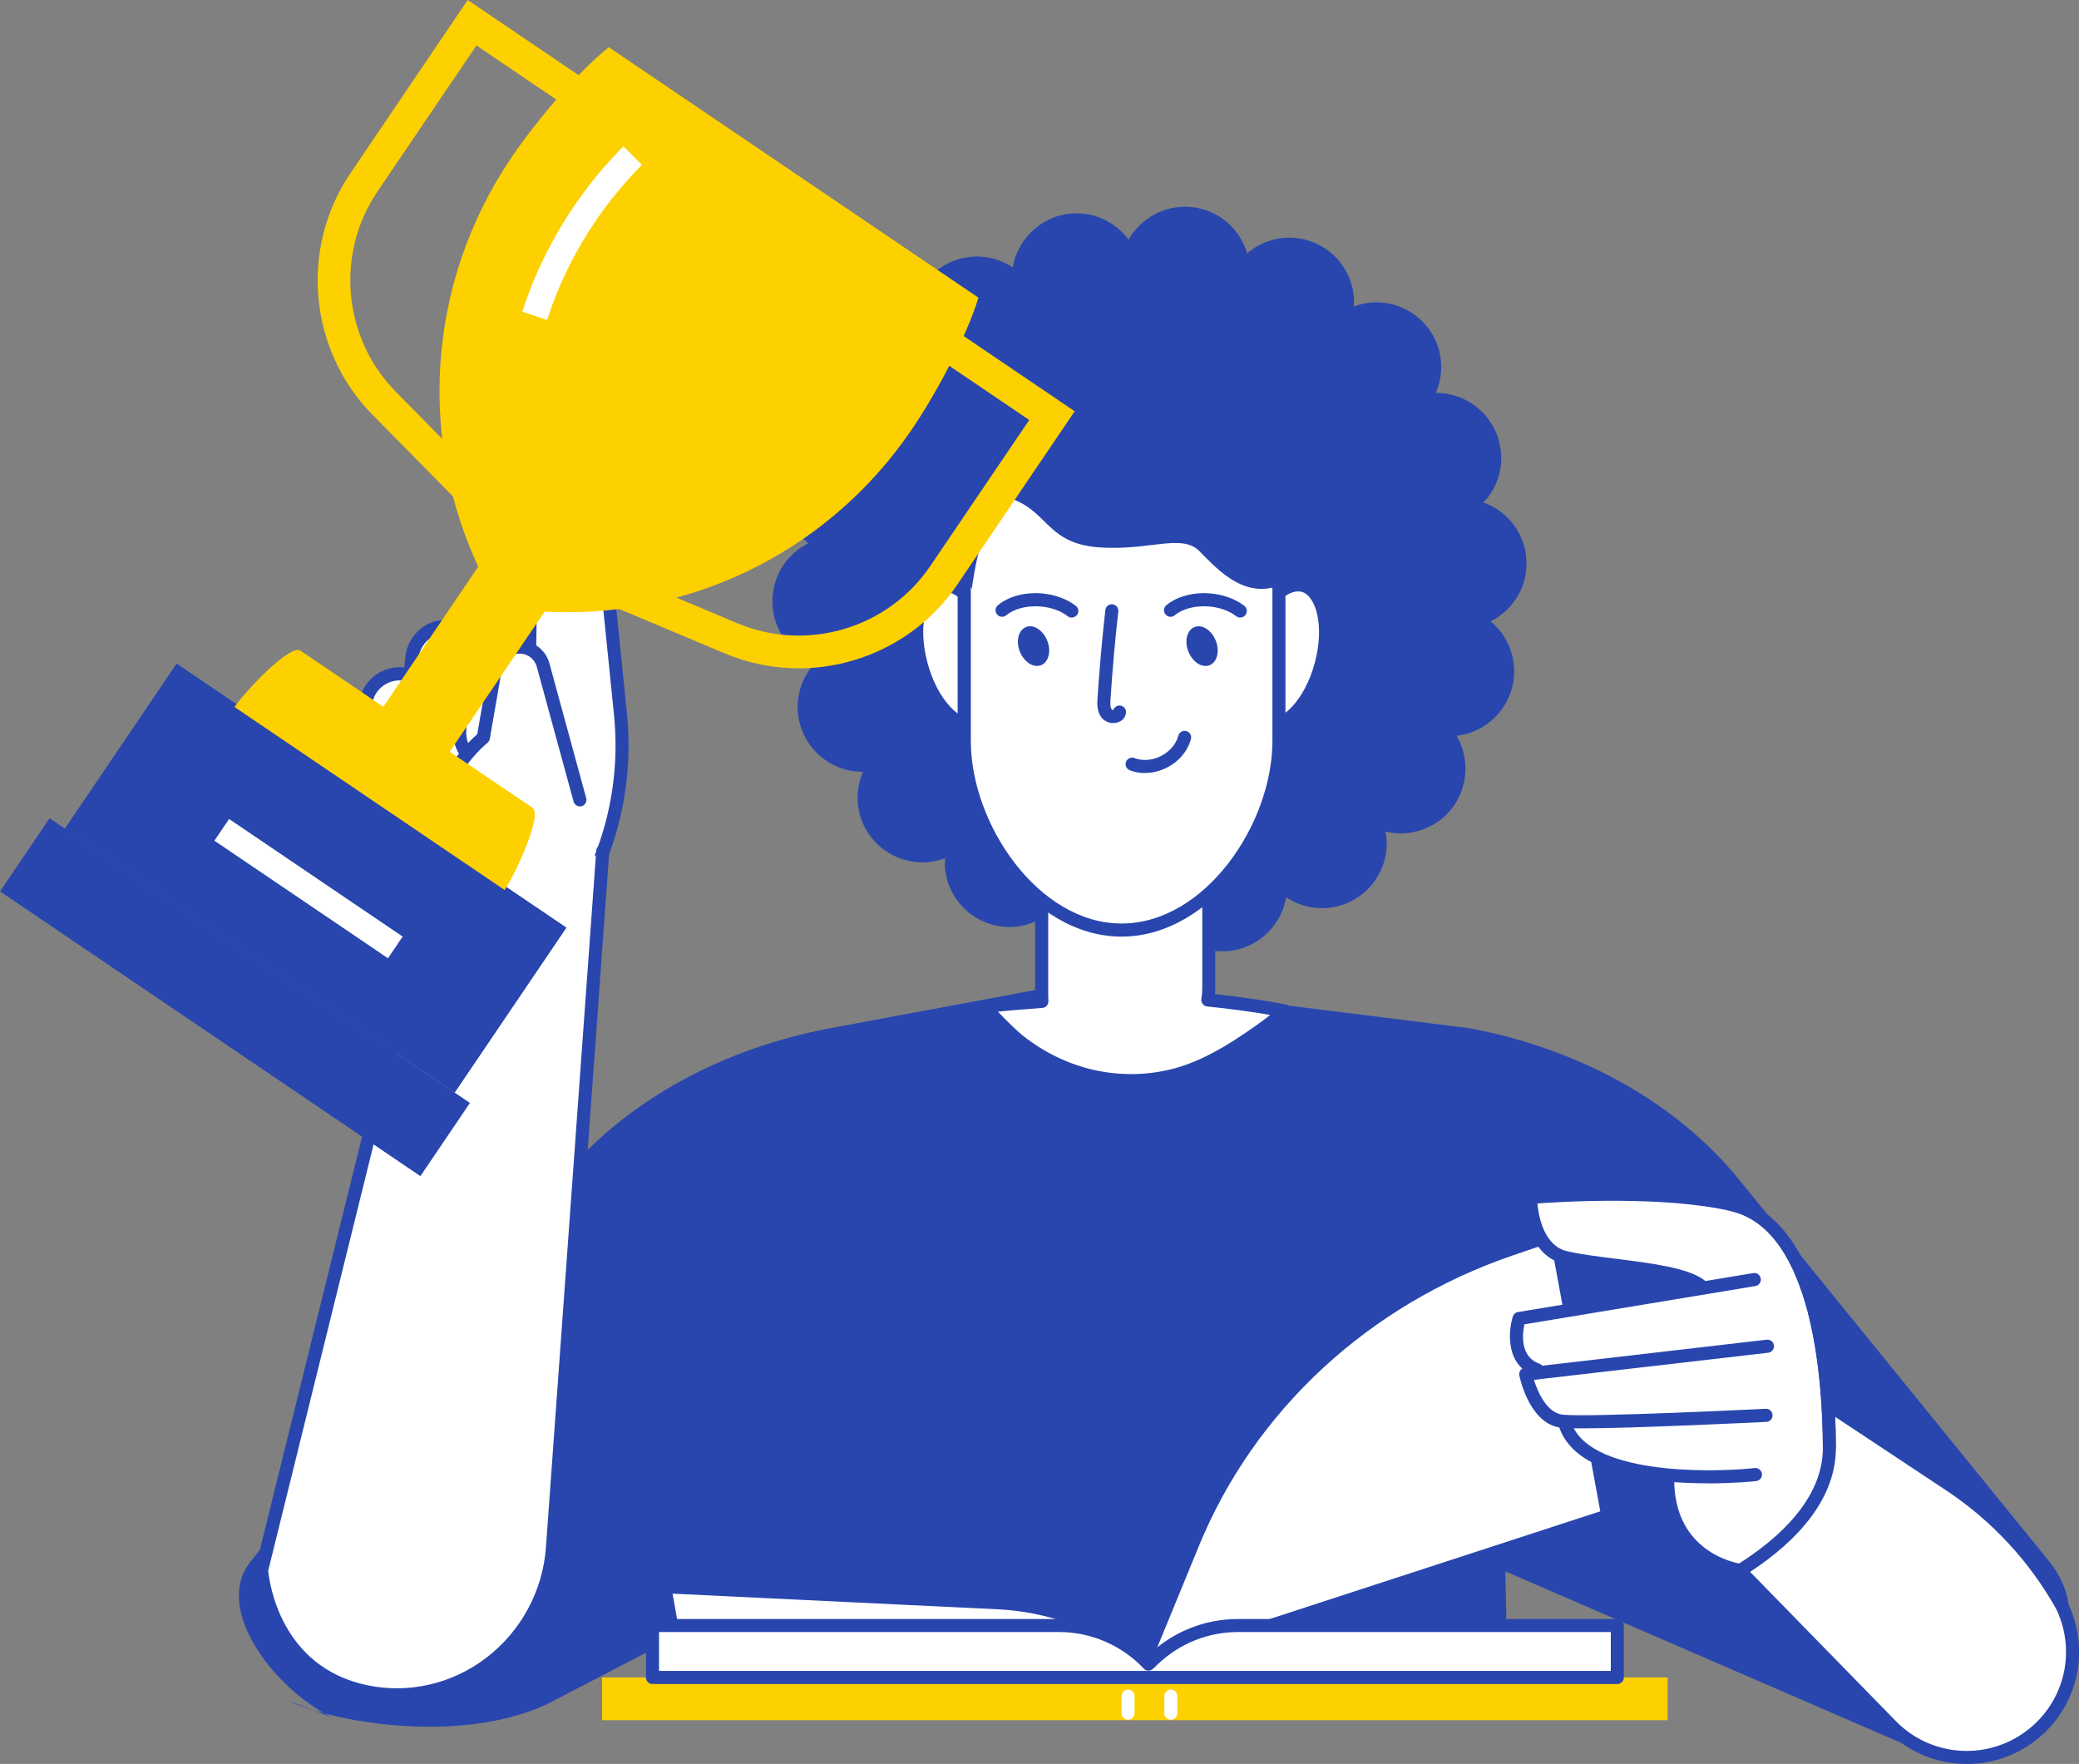 <?xml version="1.0" encoding="UTF-8"?>
<svg id="_圖層_2" data-name="圖層 2" xmlns="http://www.w3.org/2000/svg" viewBox="0 0 300 254.51">
  <rect x="0" y="0" width="300" height="254.51" fill="#808080" stroke="none"/>
  <defs>
    <style>
      .cls-1 {
        fill: #2846ae;
      }

      .cls-1, .cls-2, .cls-3 {
        stroke-width: 0px;
      }

      .cls-2 {
        fill: #fff;
      }

      .cls-3 {
        fill: #fdd000;
      }
    </style>
  </defs>
  <g id="CON02">
    <g>
      <g>
        <path class="cls-1" d="M217.21,226.72l57.66,24.98c5.76,2.4,9.89-3.5,15.36-6.3h0c8.49-4.34,10.94-13.38,5.45-20.14l-44.74-55.07c-8.95-11.02-22.9-18.84-38.9-21.83l-46.18-5.77v103.47h51.8l-.45-19.35Z"/>
        <path class="cls-1" d="M109.91,229.8l-31.25,16.23c-13.16,5.86-31.53,2.16-37.01-.64l6.17,2.39c-8.49-4.34-17.11-15.77-11.62-22.53l44.74-55.07c8.95-11.02,22.9-18.84,38.9-21.83l46.18-8.6v106.3h-56.74l.62-16.26Z"/>
        <g>
          <path class="cls-2" d="M166.44,240.28h0c-6.24-5.45-14.13-8.62-22.4-9.02l-48.13-2.32,1.6,8.98,68.93,2.36Z"/>
          <path class="cls-1" d="M166.44,241.23s-.02,0-.03,0l-68.93-2.36c-.45-.01-.82-.34-.9-.78l-1.6-8.98c-.05-.28.03-.57.22-.79s.47-.33.75-.32l48.13,2.32c8.45.41,16.6,3.69,22.97,9.25.3.26.4.69.26,1.06-.14.36-.49.6-.88.6ZM98.31,237.01l65.34,2.23c-5.68-4.22-12.56-6.7-19.65-7.04l-46.95-2.26,1.26,7.06Z"/>
        </g>
        <g>
          <path class="cls-1" d="M220.13,82.94c.43-2.47-.12-4.96-1.55-7.01-1.13-1.62-2.72-2.79-4.54-3.43.31-.33.63-.66.89-1.04,1.44-2.05,1.99-4.54,1.55-7.01-.79-4.49-4.67-7.75-9.23-7.75-.02,0-.04,0-.06,0,1.13-2.63,1.08-5.72-.46-8.39-1.67-2.89-4.79-4.69-8.13-4.69-1.11,0-2.21.22-3.25.6.03-.45.05-.91.01-1.37-.22-2.5-1.4-4.76-3.31-6.37-1.69-1.42-3.83-2.19-6.03-2.19s-4.38.83-6.06,2.27c-.82-2.75-2.86-5.11-5.75-6.16-1.04-.38-2.11-.57-3.21-.57-3.4,0-6.5,1.86-8.14,4.75-1.71-2.29-4.42-3.8-7.5-3.8-4.63,0-8.47,3.38-9.22,7.8-1.5-.99-3.28-1.57-5.15-1.57-1.09,0-2.17.19-3.21.57-2.35.86-4.24,2.58-5.29,4.85-.83,1.78-1.06,3.73-.71,5.62-.7-.17-1.43-.26-2.16-.26-2.2,0-4.34.78-6.02,2.19-1.92,1.61-3.1,3.87-3.32,6.37-.17,1.96.28,3.86,1.25,5.53-2.92.35-5.55,2.04-7.03,4.62-1.25,2.17-1.59,4.7-.94,7.12.51,1.9,1.59,3.54,3.08,4.77-2.58,1.29-4.51,3.72-5.04,6.73-.43,2.47.12,4.96,1.55,7.01,1.13,1.62,2.72,2.79,4.54,3.43-1.97,2.08-2.98,5.02-2.45,8.05.79,4.49,4.67,7.75,9.23,7.75.02,0,.04,0,.06,0-1.13,2.63-1.08,5.72.46,8.38,1.67,2.89,4.79,4.69,8.13,4.69,1.11,0,2.21-.22,3.25-.6-.03.45-.05.91-.01,1.37.22,2.5,1.4,4.76,3.31,6.37,1.69,1.42,3.83,2.19,6.03,2.19s4.38-.83,6.06-2.27c.82,2.75,2.86,5.11,5.76,6.16,1.03.38,2.11.57,3.21.57,3.4,0,6.5-1.86,8.14-4.75,1.71,2.29,4.42,3.8,7.5,3.8,4.63,0,8.47-3.38,9.22-7.8,1.5.99,3.28,1.57,5.15,1.57,1.09,0,2.17-.19,3.21-.57,2.35-.86,4.23-2.58,5.29-4.85.83-1.78,1.06-3.73.71-5.63.7.17,1.43.26,2.16.26,2.2,0,4.34-.78,6.03-2.19,3.54-2.97,4.31-8.02,2.05-11.89,2.92-.34,5.55-2.04,7.04-4.62,1.25-2.17,1.59-4.7.94-7.12-.51-1.9-1.59-3.54-3.08-4.78,2.58-1.29,4.52-3.72,5.05-6.73Z"/>
          <g>
            <g>
              <path class="cls-2" d="M174.29,144.28c.08-.56.14-1.14.14-1.72v-43.93c0-6.67-5.4-12.07-12.06-12.09-6.66.02-12.06,5.42-12.06,12.09v43.93c0,.47-.02,1.48.03,1.94-3.88.3-7,.51-7.89.78-.12.04-.17.18-.09.28.71.89,3.38,3.6,4.57,4.54,6.3,5.05,14.33,6.88,21.8,5.21,4.06-.91,7.81-2.98,11.37-5.4,1.47-1,2.96-2.01,4.33-3.19.2-.17.39-.34.58-.51.12-.11.23-.24.35-.35-3.41-.66-7.13-1.19-11.06-1.58Z"/>
              <path class="cls-1" d="M163.22,156.87c-6.02,0-11.95-2.08-16.87-6.03-1.22-.97-3.93-3.71-4.72-4.69-.23-.3-.31-.68-.2-1.04.11-.35.39-.63.75-.74.85-.26,2.92-.43,6.83-.72l.35-.03c0-.22,0-.46,0-.7v-.36s0-43.93,0-43.93c0-7.17,5.83-13.01,13-13.03,7.17.02,13,5.86,13,13.03v43.93c0,.28-.01.58-.04.88,3.63.38,7.05.88,10.2,1.49.34.07.63.32.72.66.1.34,0,.7-.25.95l-.13.13c-.08.08-.16.17-.24.24-.2.18-.4.36-.61.53-1.38,1.19-2.88,2.21-4.32,3.2l-.08.06c-4.37,2.97-8.09,4.73-11.69,5.54-1.89.43-3.81.64-5.72.64ZM144,145.97c1.06,1.13,2.68,2.72,3.52,3.39,6.04,4.84,13.69,6.67,21,5.03,3.37-.75,6.88-2.42,11.04-5.26l.08-.05c1.22-.83,2.48-1.69,3.65-2.64-2.84-.49-5.89-.9-9.09-1.22-.26-.02-.49-.15-.65-.36-.16-.2-.23-.46-.19-.72.09-.61.13-1.11.13-1.59v-43.93c0-6.13-4.99-11.13-11.12-11.14-6.13.01-11.11,5.01-11.11,11.14v44.31c0,.46-.01,1.15.02,1.45.03.26-.05.51-.21.71-.16.2-.4.32-.66.34l-1.26.1c-1.99.15-3.9.3-5.15.44Z"/>
            </g>
            <g>
              <path class="cls-2" d="M162.34,86.54s.02,0,.03,0,.02,0,.03,0h-.06Z"/>
              <path class="cls-1" d="M162.4,87.48s-.1,0-.13,0c-.5-.05-.88-.48-.86-.99.02-.48.4-.86.87-.9h0s0,0,0,0h0s.03,0,.05,0h.07c.52,0,.94.42.94.94s-.42.94-.94.94Z"/>
            </g>
          </g>
          <g>
            <path class="cls-2" d="M143.46,93.08c1.5,5.54.37,10.66-2.54,11.45-2.9.79-6.48-3.06-7.98-8.6-1.5-5.54-.37-10.66,2.54-11.45,2.9-.79,6.48,3.06,7.98,8.6Z"/>
            <path class="cls-1" d="M140.14,105.58c-1.47,0-3-.8-4.42-2.33-1.61-1.73-2.92-4.24-3.68-7.06-1.66-6.13-.26-11.67,3.2-12.61,3.46-.95,7.47,3.13,9.14,9.26h0c1.66,6.13.26,11.67-3.2,12.61-.34.09-.68.14-1.03.14ZM136.22,85.34c-.17,0-.34.02-.5.06-2.06.56-3.33,4.92-1.87,10.29.69,2.53,1.84,4.76,3.25,6.27,1.24,1.33,2.54,1.94,3.58,1.66,2.06-.56,3.33-4.92,1.87-10.29h0c-1.35-4.96-4.27-8-6.33-8Z"/>
          </g>
          <g>
            <path class="cls-2" d="M180.1,93.08c-1.5,5.54-.37,10.66,2.54,11.45s6.48-3.06,7.98-8.6c1.5-5.54.37-10.66-2.54-11.45-2.9-.79-6.48,3.06-7.98,8.6Z"/>
            <path class="cls-1" d="M183.4,105.58c-.34,0-.68-.04-1.01-.13-1.76-.48-3.04-2.13-3.6-4.65-.51-2.31-.37-5.13.39-7.96.77-2.82,2.07-5.33,3.68-7.06,1.76-1.89,3.7-2.67,5.45-2.2,3.46.94,4.87,6.48,3.2,12.61-1.5,5.54-4.93,9.39-8.12,9.39ZM187.31,85.33c-.93,0-2.02.61-3.06,1.73-1.41,1.51-2.56,3.74-3.24,6.27h0c-.69,2.53-.82,5.04-.37,7.05.39,1.78,1.21,2.96,2.25,3.24,2.06.55,5.36-2.56,6.82-7.93,1.46-5.37.18-9.73-1.87-10.29-.17-.05-.34-.07-.52-.07ZM180.1,93.08h0,0Z"/>
          </g>
          <g>
            <path class="cls-2" d="M161.84,134.2h0c-12.54,0-22.71-14.73-22.71-27.27v-26.95c0-12.54,14.39-5.46,22.71-22.71h0c3.82,12.69,22.71,10.17,22.71,22.71v26.95c0,12.54-10.17,27.27-22.71,27.27Z"/>
            <path class="cls-1" d="M161.84,135.14c-13.1,0-23.65-15.43-23.65-28.21v-26.95c0-6.75,3.94-8.41,8.5-10.33,4.55-1.91,10.21-4.29,14.3-12.79.17-.35.53-.55.92-.53.39.03.72.3.83.67,1.72,5.72,6.81,8.18,11.73,10.56,5.42,2.62,11.02,5.33,11.02,12.42v26.95c0,12.78-10.55,28.21-23.65,28.21ZM161.72,59.56c-4.29,7.63-9.8,9.94-14.29,11.83-4.42,1.86-7.34,3.09-7.34,8.59v26.95c0,11.92,9.71,26.32,21.76,26.32s21.76-14.4,21.76-26.32v-26.95c0-5.91-4.61-8.14-9.96-10.72-4.48-2.17-9.5-4.6-11.93-9.7Z"/>
          </g>
          <path class="cls-1" d="M147.16,94c.6,1.52,1.97,2.41,3.06,1.98,1.09-.43,1.5-2.01.9-3.53-.6-1.52-1.97-2.41-3.06-1.98-1.09.43-1.5,2.01-.9,3.53Z"/>
          <path class="cls-1" d="M154.65,89.11c-.2,0-.4-.06-.58-.2-1.03-.8-2.47-1.3-4.03-1.41-1.92-.13-3.72.34-4.84,1.28-.4.33-1,.28-1.33-.13-.33-.4-.28-1,.13-1.33,1.49-1.24,3.81-1.88,6.18-1.71,1.94.14,3.73.78,5.06,1.8.41.32.49.91.17,1.32-.19.24-.47.37-.75.37Z"/>
          <path class="cls-1" d="M171.48,94c.6,1.52,1.97,2.41,3.06,1.98,1.09-.43,1.5-2.01.9-3.53-.6-1.52-1.97-2.41-3.06-1.98-1.09.43-1.5,2.01-.9,3.53Z"/>
          <path class="cls-1" d="M178.97,89.11c-.2,0-.4-.06-.58-.2-1.04-.8-2.47-1.3-4.04-1.41-1.91-.13-3.72.34-4.84,1.28-.4.33-1,.28-1.33-.13-.33-.4-.28-1,.13-1.33,1.49-1.24,3.81-1.88,6.18-1.71,1.94.14,3.73.78,5.06,1.8.41.32.49.91.17,1.32-.19.24-.47.37-.75.37Z"/>
          <path class="cls-1" d="M160.65,104.33c-.62,0-1.24-.26-1.63-.72-.78-.92-.7-2.14-.65-2.87.28-4.23.66-8.51,1.13-12.72.06-.52.52-.89,1.04-.83.52.06.89.53.83,1.04-.47,4.18-.85,8.42-1.12,12.63-.04.61-.06,1.22.2,1.53.03.03.09.06.2.05.14-.42.57-.7,1.03-.63.52.07.87.55.8,1.07-.1.66-.56,1.17-1.24,1.36-.19.06-.39.08-.59.08Z"/>
          <path class="cls-1" d="M165.22,111.54c-.76,0-1.5-.13-2.19-.4-.49-.19-.73-.73-.54-1.22.19-.49.73-.73,1.22-.54,1.17.45,2.57.34,3.83-.3,1.26-.65,2.17-1.71,2.49-2.93.13-.5.65-.8,1.15-.67.5.13.81.65.67,1.15-.46,1.73-1.72,3.24-3.46,4.12-1.02.52-2.11.78-3.18.78Z"/>
          <path class="cls-1" d="M140.23,84.97s1.8-14.75,6.43-12.73c4.63,2.02,4.8,6.24,11.99,6.74,7.2.51,11.82-2.02,14.39.51,2.57,2.53,7.2,8.09,13.36,4.05,6.17-4.05,6.77-13.74-3-18.79-9.77-5.06-24.42-5.82-32.64-6.32s-16.71,14.41-10.54,26.55Z"/>
        </g>
        <g>
          <g>
            <g>
              <path class="cls-2" d="M69.67,145.2l4.53-3.87c11.08-9.47,16.81-23.76,15.34-38.26l-3.1-30.53c-.5-2.67-3.4-4.12-5.82-2.94-1.29.63-2.13,1.93-2.31,3.36l-1.96,15.43c-.73-1.76-2.45-3.03-4.53-3.05-2.59-.02-4.72,2.08-4.96,4.66l-.1,1.05c-.82-.46-1.78-.71-2.83-.63-2.42.19-4.3,2.21-4.52,4.63l-.22,2.43c-2.57-.84-5.34.55-6.21,3.12l-1.56,4.65c-.67,1.98-.63,4.17.25,6.07.75,1.63,1.69,2.07,2.63,2.29l-.67,11.91c-.55,9.73,6.41,18.27,16.04,19.7h0Z"/>
              <path class="cls-1" d="M69.67,146.15s-.09,0-.14-.01c-10.19-1.51-17.43-10.41-16.85-20.69l.63-11.18c-.88-.35-1.78-1.02-2.5-2.58-.96-2.07-1.06-4.47-.29-6.77l1.56-4.65c.9-2.67,3.56-4.28,6.26-3.96l.13-1.37c.27-2.95,2.54-5.26,5.39-5.48.71-.06,1.41.02,2.08.21.39-2.99,2.9-5.29,5.83-5.29h.04c1.47.01,2.84.56,3.89,1.5l1.66-13.05c.23-1.81,1.29-3.34,2.83-4.09,1.43-.69,3.06-.68,4.48.04,1.42.72,2.4,2.02,2.69,3.58l3.11,30.61c1.5,14.8-4.35,29.41-15.66,39.07l-4.53,3.87c-.17.15-.39.23-.61.23ZM57.67,98.17c-1.67,0-3.23,1.05-3.79,2.71l-1.56,4.65c-.62,1.83-.54,3.74.21,5.37.62,1.34,1.3,1.6,1.99,1.77.45.11.75.52.73.97l-.67,11.91c-.52,9.16,5.83,17.1,14.82,18.64l4.19-3.58c10.84-9.26,16.45-23.26,15.01-37.45l-3.1-30.53c-.17-.9-.78-1.72-1.67-2.16-.89-.45-1.91-.46-2.8-.02-.95.46-1.64,1.47-1.78,2.63l-1.96,15.43c-.05.42-.39.76-.81.82-.42.05-.83-.18-1-.57-.62-1.49-2.06-2.45-3.67-2.47-2.02,0-3.81,1.65-4.01,3.8l-.1,1.05c-.03.32-.22.6-.5.75-.28.15-.62.14-.9-.01-.7-.39-1.48-.57-2.29-.51-1.9.15-3.47,1.77-3.66,3.77l-.22,2.43c-.03.29-.18.54-.42.7s-.54.2-.81.11c-.41-.13-.82-.2-1.23-.2Z"/>
            </g>
            <path class="cls-1" d="M67.32,109.64c-.29,0-.57-.13-.76-.38-.81-1.09-1.22-2.44-1.16-3.8l.48-14.94c.02-.51.44-.91.94-.91.01,0,.02,0,.03,0,.52.02.93.45.91.97l-.48,14.95c-.04.94.23,1.85.79,2.59.31.42.23,1.01-.19,1.32-.17.13-.37.19-.56.19Z"/>
            <path class="cls-1" d="M76.42,94.48h-.01c-.52,0-.94-.44-.93-.96l.08-4.85c0-.52.39-.93.96-.93.52,0,.94.44.93.96l-.08,4.85c0,.52-.43.93-.94.93Z"/>
            <path class="cls-1" d="M55.44,114.67c-.63,0-1.27-.1-1.88-.31-.49-.17-.76-.7-.59-1.2.17-.49.7-.76,1.2-.59,1.3.44,2.71.18,3.77-.67.41-.33,1-.26,1.33.14.33.41.26,1-.14,1.33-1.06.85-2.36,1.3-3.68,1.3Z"/>
            <path class="cls-1" d="M63.72,127.59c-.43,0-.81-.29-.92-.72l-.24-1c-1.75-7.35.66-14.96,6.31-19.94l1.71-9.81c.32-1.85,1.78-3.31,3.63-3.63,2.28-.39,4.46.99,5.07,3.22l5.31,19.45c.14.5-.16,1.02-.66,1.16-.5.13-1.02-.16-1.16-.66l-5.31-19.45c-.35-1.29-1.61-2.09-2.93-1.86-1.07.19-1.91,1.03-2.09,2.1l-1.76,10.15c-.04.22-.15.41-.32.56-5.29,4.52-7.58,11.52-5.96,18.29l.24,1c.12.51-.19,1.02-.7,1.14-.07.02-.15.03-.22.03Z"/>
            <path class="cls-1" d="M63.37,116.86c-.18,0-.36,0-.54-.02-1.57-.14-2.98-.89-3.98-2.1-1-1.21-1.48-2.73-1.33-4.3l.79-12.81c.03-.52.48-.91,1-.88.52.03.92.48.88,1l-.79,12.84c-.1,1.09.22,2.12.9,2.94.68.82,1.64,1.32,2.7,1.42.19.02.38.02.57.01.52-.04.96.38.99.9.02.52-.38.96-.9.99-.1,0-.19,0-.29,0Z"/>
          </g>
          <g>
            <path class="cls-2" d="M59.14,140.02l-21.4,86.53s1.01,14.6,15.08,17.53c13.31,2.78,25.92-7.2,26.9-20.76l7.26-100.54-27.83,17.24Z"/>
            <path class="cls-1" d="M57.26,245.49c-1.55,0-3.1-.16-4.63-.48-14.6-3.05-15.82-18.24-15.83-18.39,0-.1,0-.2.03-.29l21.4-86.53c.13-.51.64-.81,1.14-.69.51.13.82.64.69,1.14l-21.36,86.38c.15,1.55,1.7,13.9,14.32,16.53,5.93,1.24,12.14-.18,17.04-3.88,5.08-3.84,8.26-9.68,8.72-16.03l7.26-100.54c.04-.52.5-.91,1.01-.87.52.04.91.49.87,1.01l-7.26,100.54c-.5,6.89-3.95,13.23-9.47,17.4-4.07,3.07-8.97,4.7-13.93,4.7Z"/>
          </g>
        </g>
        <g>
          <path class="cls-2" d="M259.97,200.1l21.38,14.16c6.75,4.47,12.33,10.51,16.26,17.59h0c3.18,6.81.94,14.92-5.3,19.12h0c-6.11,4.11-14.28,3.27-19.43-2l-25.65-26.26,12.75-22.61Z"/>
          <path class="cls-1" d="M283.8,254.51c-4.24,0-8.45-1.66-11.59-4.88l-25.65-26.26c-.29-.3-.35-.76-.15-1.12l12.75-22.61c.13-.23.35-.39.6-.45.26-.06.52-.01.74.13l21.38,14.16c6.85,4.54,12.58,10.74,16.57,17.92,3.43,7.34,1.06,15.87-5.6,20.36-2.76,1.86-5.91,2.76-9.04,2.76ZM248.4,222.56l25.16,25.76c4.83,4.95,12.49,5.73,18.23,1.87,5.89-3.96,7.98-11.51,4.97-17.94-3.81-6.87-9.33-12.84-15.93-17.21l-20.53-13.6-11.9,21.11Z"/>
        </g>
        <rect class="cls-3" x="86.88" y="242.03" width="153.76" height="6.17"/>
        <path class="cls-2" d="M162.78,248.13c-.52,0-.94-.42-.94-.94v-2.47c0-.52.42-.94.94-.94s.94.42.94.94v2.47c0,.52-.42.94-.94.94Z"/>
        <path class="cls-2" d="M168.95,248.13c-.52,0-.94-.42-.94-.94v-2.47c0-.52.42-.94.94-.94s.94.42.94.94v2.47c0,.52-.42.94-.94.94Z"/>
        <g>
          <path class="cls-2" d="M164.79,240.59l67.22-21.89-7.47-40.7-6.58,2.25c-20.99,7.19-37.69,22.64-45.79,42.38l-7.38,17.96Z"/>
          <path class="cls-1" d="M164.79,241.54c-.26,0-.51-.11-.69-.3-.25-.27-.32-.66-.18-1l7.38-17.96c8.21-20,25.11-35.64,46.36-42.92l6.58-2.25c.26-.09.55-.06.78.08.24.14.4.37.45.64l7.47,40.7c.09.47-.19.92-.64,1.07l-67.22,21.89c-.1.03-.19.05-.29.05ZM223.81,179.25l-5.55,1.9c-20.74,7.1-37.22,22.35-45.23,41.85l-6.6,16.07,64.49-21.01-7.12-38.81Z"/>
        </g>
        <g>
          <path class="cls-2" d="M236.58,211.91l3.86.95s-1.03,11.72,10.33,13.27c2.77.38,12.99-10.5,13.21-17.24.44-13.2-2.86-33.28-13.97-35.06-11.11-1.78-28.5-1.26-28.5-1.26,0,0-.83,8.49,5.34,9.04,8.63.77,17.44,3.68,17.44,3.68l-25.15,5.35s-.13,4.65,1.98,8.37,3.63,10.24,15.45,12.89Z"/>
          <path class="cls-1" d="M263.98,209.83c-.52,0-.94-.42-.94-.94-.02-9.35-1.36-31.38-13.24-34.14-9.61-2.23-24.18-1.38-27.95-1.11.17,1.86.93,6.12,4.3,6.9,1.88.43,4.37.75,7.01,1.08,5.19.65,10.56,1.33,12.82,3.13.41.32.48.92.15,1.33-.32.41-.92.48-1.33.15-1.85-1.47-7.18-2.14-11.89-2.73-2.69-.34-5.23-.66-7.2-1.12-5.78-1.34-5.82-9.28-5.82-9.61,0-.49.38-.89.86-.94.73-.06,18.11-1.55,29.45,1.08,5.46,1.27,14.62,7.62,14.7,35.97,0,.52-.42.95-.94.95h0Z"/>
          <path class="cls-1" d="M221.8,198.58c-.1,0-.21-.02-.31-.05-4.17-1.47-3.91-6.25-3.19-8.57.11-.34.39-.59.75-.65l33.94-5.62c.52-.09,1,.26,1.09.78.09.51-.26,1-.78,1.09l-33.33,5.52c-.28,1.34-.68,4.68,2.16,5.68.49.17.75.71.58,1.2-.14.39-.5.63-.89.63Z"/>
          <path class="cls-1" d="M228.24,206.09c-1.33,0-2.36-.03-2.94-.09-4.6-.48-6-7.25-6.06-7.54-.05-.26,0-.53.16-.74.15-.21.39-.35.65-.38l34.88-4.04c.52-.06.99.31,1.05.83.06.52-.31.99-.83,1.05l-33.8,3.91c.58,1.89,1.93,4.8,4.15,5.03,3.84.4,29.04-.84,29.29-.85.55-.03.96.38.99.9.03.52-.38.96-.9.99-.89.04-18.9.93-26.64.93Z"/>
          <path class="cls-1" d="M246.38,214.02c-7.81,0-19.56-1.25-21.53-8.55-.14-.5.16-1.02.67-1.16.5-.13,1.02.16,1.16.67,2.09,7.74,19.86,7.56,26.53,6.84.5-.06.98.32,1.04.84.06.52-.32.98-.84,1.04-.34.04-3.22.33-7.03.33Z"/>
          <path class="cls-1" d="M251.15,227.52s-.08,0-.12,0c-.11-.01-11.32-1.65-11.32-14.05,0-.52.42-.94.94-.94s.94.42.94.94c0,9.73,7.64,11.78,9.36,12.12,5.6-3.56,12.11-9.29,12.09-16.7-.02-9.35-1.36-31.38-13.24-34.14-.51-.12-.82-.63-.71-1.13.12-.51.64-.82,1.13-.71,5.46,1.27,14.62,7.62,14.7,35.97.02,8.41-7.21,14.7-13.28,18.5-.15.09-.32.14-.5.14Z"/>
        </g>
        <g>
          <path class="cls-2" d="M233.38,234.53h-54.74c-4.54,0-8.9,1.74-12.19,4.87l-.73.7h0c-3.35-3.55-8.01-5.56-12.89-5.56h-58.68v7.5h139.23v-7.5Z"/>
          <path class="cls-1" d="M233.38,242.98H94.15c-.52,0-.94-.42-.94-.94v-7.5c0-.52.42-.94.94-.94h58.68c4.8,0,9.45,1.88,12.91,5.19l.06-.06c3.48-3.31,8.04-5.13,12.84-5.13h54.74c.52,0,.94.42.94.94v7.5c0,.52-.42.94-.94.94ZM95.09,241.09h137.35v-5.61h-53.79c-4.31,0-8.41,1.64-11.54,4.61l-.73.7c-.18.17-.44.25-.68.26-.25,0-.49-.11-.66-.3-3.15-3.35-7.6-5.27-12.2-5.27h-57.74v5.61Z"/>
        </g>
      </g>
      <g>
        <g>
          <rect class="cls-1" x="27.53" y="107.26" width="12.75" height="73.26" transform="translate(-104.24 91.26) rotate(-55.89)"/>
          <rect class="cls-1" x="31.17" y="92.77" width="28.74" height="67.9" transform="translate(-84.91 93.35) rotate(-55.89)"/>
          <rect class="cls-1" x="31.17" y="92.77" width="28.74" height="67.9" transform="translate(-84.91 93.35) rotate(-55.89)"/>
          <path class="cls-3" d="M72.82,128.41c1.48-2.19,5.53-10.83,4.01-11.86l-33.47-22.67c-1.51-1.02-8.03,5.94-9.52,8.13l38.97,26.4Z"/>
          <path class="cls-3" d="M77.66,88.19c20.61,1.46,41.47-7.86,53.97-26.31,3.49-5.15,7.84-13.27,9.56-18.93L87.85,6.81c-4.62,3.69-10.55,10.75-14.04,15.9-12.5,18.45-13.41,41.29-4.41,59.88l-13.36,19.72,21.62-14.12Z"/>
          <path class="cls-2" d="M78.95,46.15l-3.59-1.17c1.74-5.35,4.23-10.44,7.41-15.14,2.11-3.12,4.53-6.05,7.19-8.72l2.67,2.67c-2.49,2.5-4.76,5.25-6.74,8.17-2.98,4.4-5.32,9.17-6.94,14.18Z"/>
          <rect class="cls-2" x="42.63" y="113.1" width="3.78" height="30.25" transform="translate(-86.61 93.17) rotate(-55.89)"/>
          <rect class="cls-3" x="60.33" y="79.5" width="11.57" height="33.66" transform="translate(65.41 -20.51) rotate(34.11)"/>
        </g>
        <g>
          <path class="cls-3" d="M115.24,96.43c-3.58,0-7.19-.7-10.65-2.15l-18.92-7.96,1.83-4.35,18.92,7.96c10.02,4.21,21.72.74,27.82-8.26l14.28-21.07-22.14-15,2.65-3.91,26.05,17.65-16.92,24.98c-5.25,7.76-13.96,12.11-22.91,12.11Z"/>
          <path class="cls-3" d="M68.17,74.47l-14.41-14.62c-9.2-9.34-10.55-24-3.19-34.86L67.49,0l26.05,17.65-2.65,3.91-22.14-15-14.28,21.07c-6.1,9-4.98,21.16,2.65,28.9l14.41,14.62-3.36,3.31Z"/>
        </g>
      </g>
    </g>
  </g>
</svg>